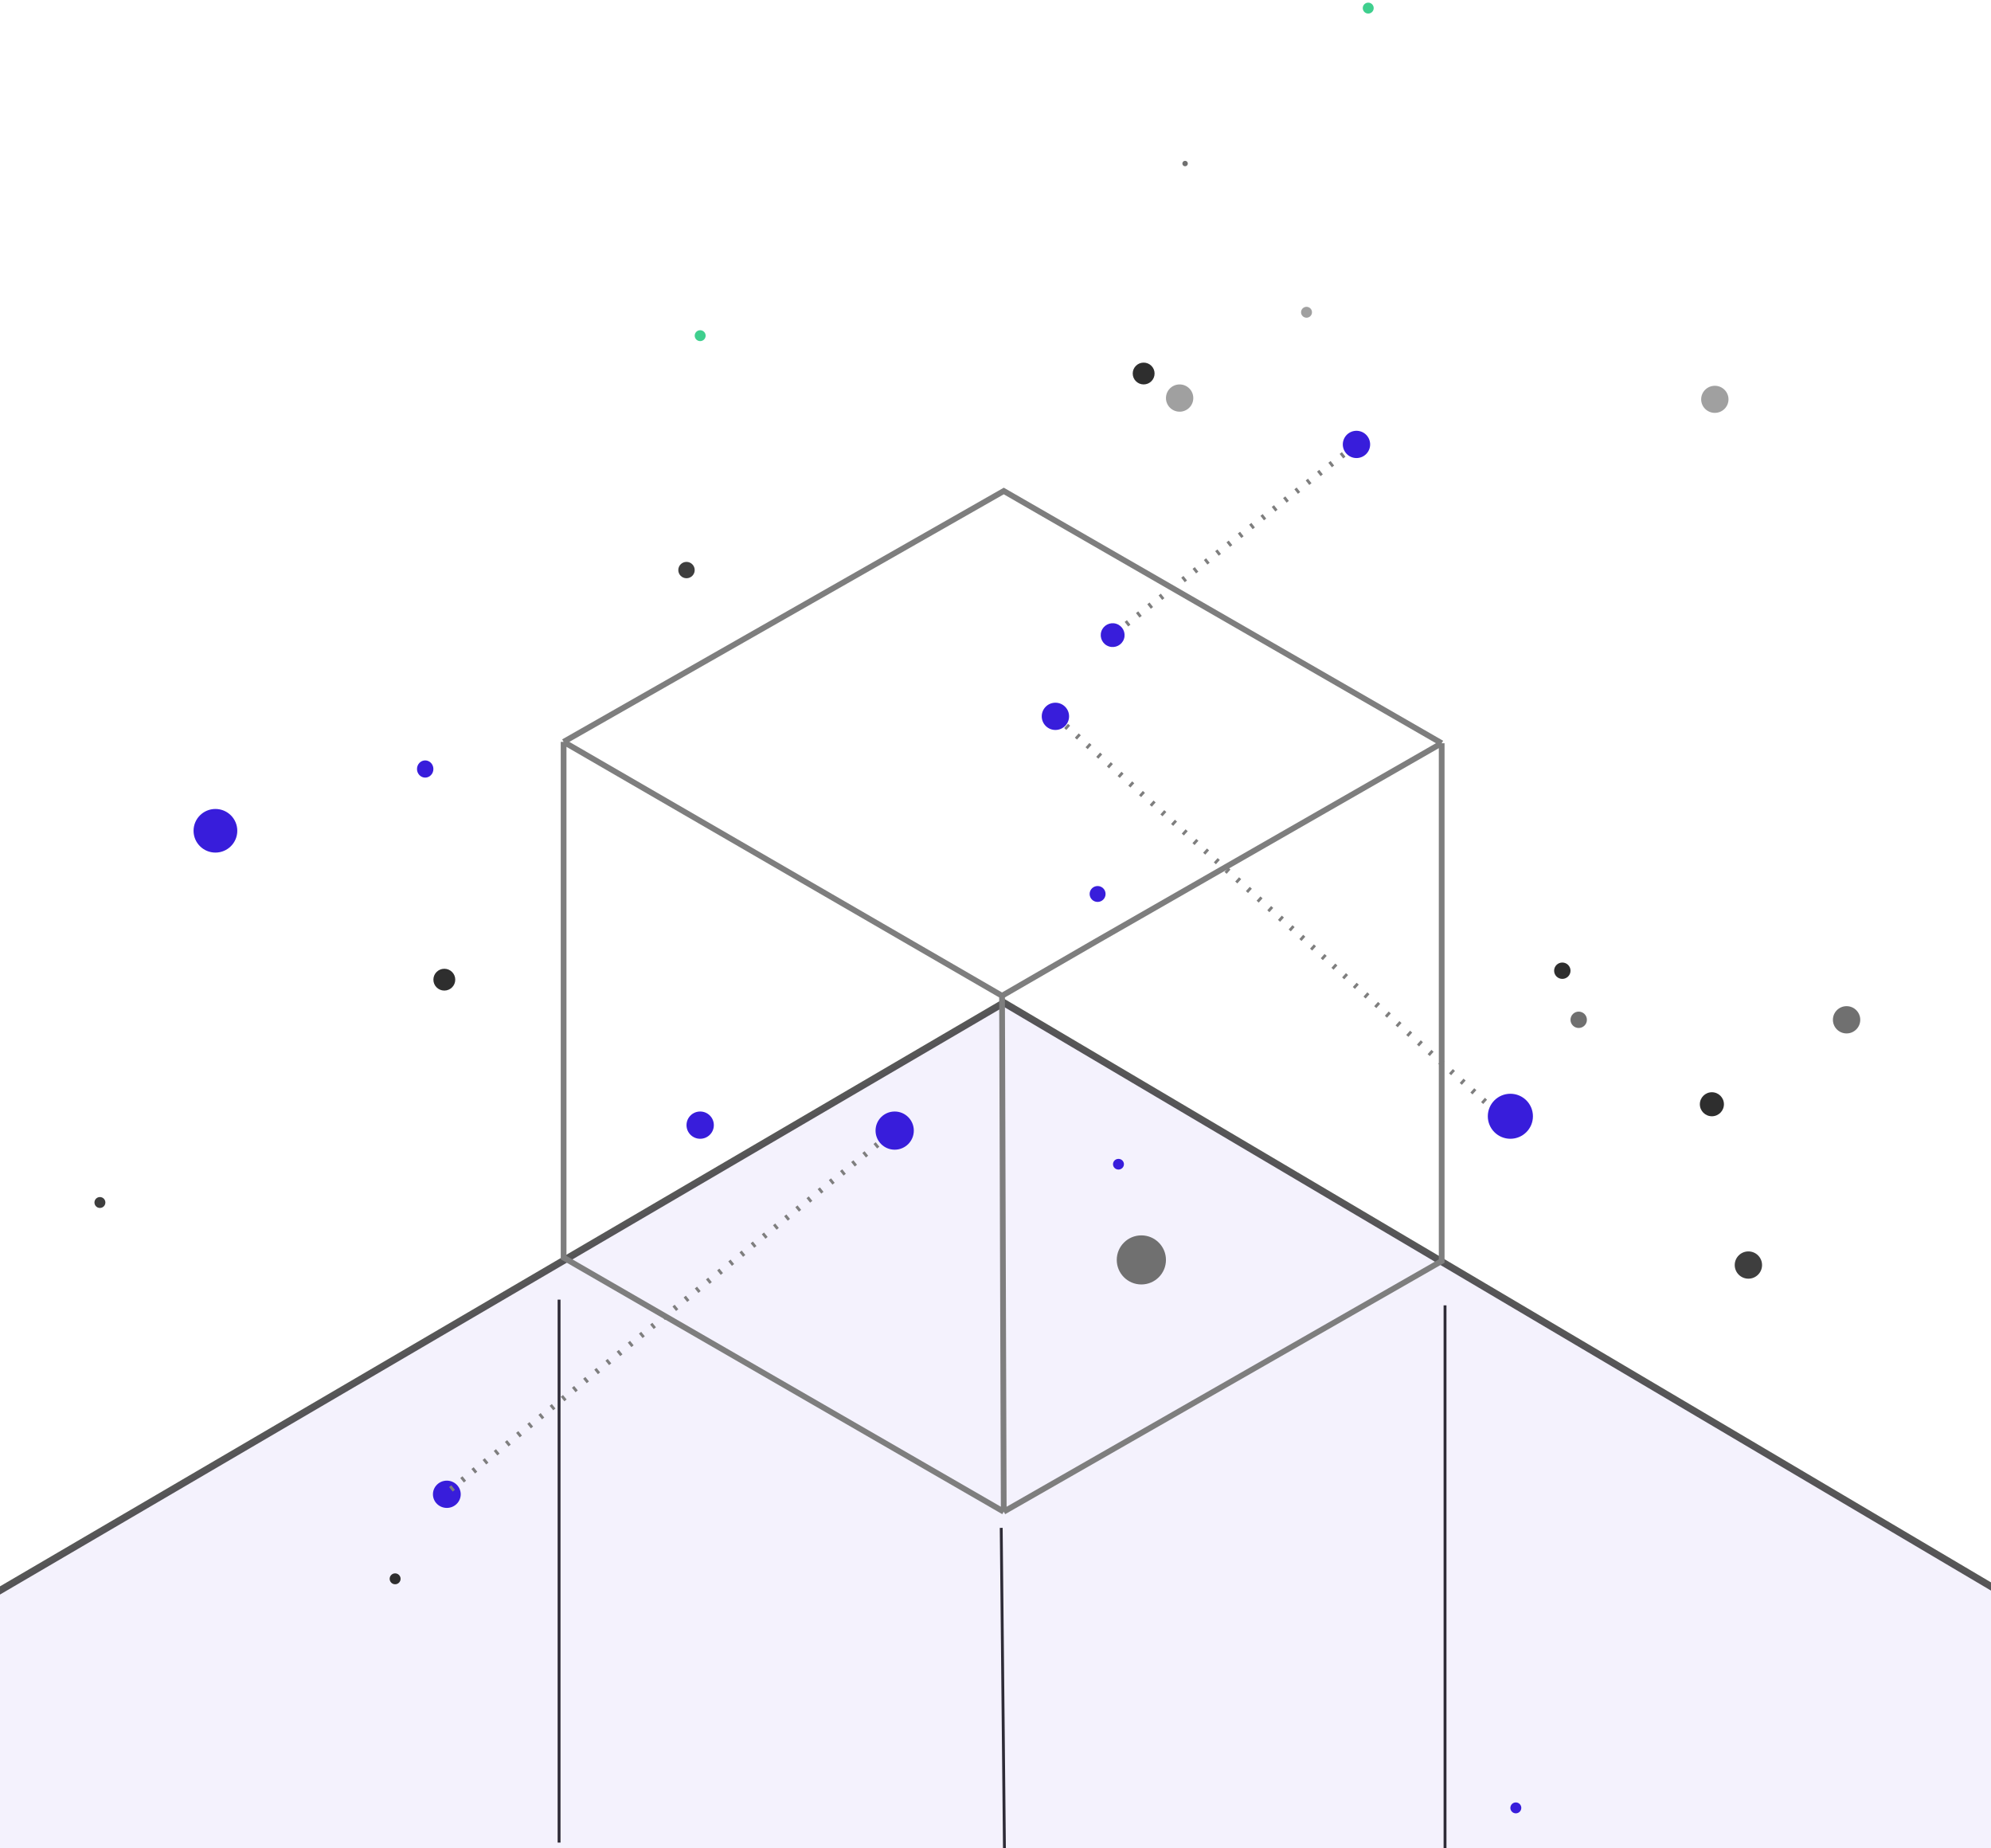 <svg width="348" height="323" viewBox="0 0 348 323" fill="none" xmlns="http://www.w3.org/2000/svg"><path d="M252.572 584.007V228.115" stroke="#2E2E2E" stroke-width="0.502"/><path d="M97.719 322V227.115" stroke="#2E2E2E" stroke-width="0.502"/><path d="M178.652 630.848L175 267" stroke="#2E2E2E" stroke-width="0.502"/><path opacity="0.8" d="M-227.621 411.172L175.463 175.229L578.115 413.301L-227.621 411.172Z" fill="#381DDB" fill-opacity="0.07" stroke="#2E2E2E" stroke-width="1.237"/><path d="M275.936 179.643C276.728 179.643 277.369 179.003 277.369 178.213C277.369 177.423 276.728 176.783 275.936 176.783C275.145 176.783 274.503 177.423 274.503 178.213C274.503 179.003 275.145 179.643 275.936 179.643Z" fill="#707070"/><path d="M299.73 72.151C301.049 72.151 302.118 71.091 302.118 69.784C302.118 68.477 301.049 67.417 299.73 67.417C298.41 67.417 297.341 68.477 297.341 69.784C297.341 71.091 298.41 72.151 299.73 72.151Z" fill="#A0A0A0"/><path d="M322.757 180.596C324.077 180.596 325.146 179.529 325.146 178.213C325.146 176.897 324.077 175.83 322.757 175.83C321.438 175.83 320.368 176.897 320.368 178.213C320.368 179.529 321.438 180.596 322.757 180.596Z" fill="#707070"/><path d="M74.318 135.89C75.109 135.89 75.751 135.216 75.751 134.386C75.751 133.556 75.109 132.883 74.318 132.883C73.526 132.883 72.885 133.556 72.885 134.386C72.885 135.216 73.526 135.89 74.318 135.89Z" fill="#381DDB"/><path d="M228.363 55.523C228.89 55.523 229.318 55.096 229.318 54.57C229.318 54.043 228.89 53.617 228.363 53.617C227.835 53.617 227.407 54.043 227.407 54.57C227.407 55.096 227.835 55.523 228.363 55.523Z" fill="#A0A0A0"/><path d="M199.895 67.18C200.951 67.18 201.806 66.327 201.806 65.274C201.806 64.221 200.951 63.368 199.895 63.368C198.84 63.368 197.984 64.221 197.984 65.274C197.984 66.327 198.84 67.18 199.895 67.18Z" fill="#2E2E2E"/><path d="M195.493 204.384C196.021 204.384 196.448 203.966 196.448 203.45C196.448 202.934 196.021 202.516 195.493 202.516C194.965 202.516 194.537 202.934 194.537 203.45C194.537 203.966 194.965 204.384 195.493 204.384Z" fill="#381DDB"/><path d="M37.653 148.993C39.764 148.993 41.475 147.287 41.475 145.181C41.475 143.076 39.764 141.369 37.653 141.369C35.542 141.369 33.831 143.076 33.831 145.181C33.831 147.287 35.542 148.993 37.653 148.993Z" fill="#381DDB"/><path d="M299.215 195.072C300.378 195.072 301.32 194.132 301.32 192.972C301.32 191.813 300.378 190.872 299.215 190.872C298.052 190.872 297.11 191.813 297.11 192.972C297.11 194.132 298.052 195.072 299.215 195.072Z" fill="#2E2E2E"/><path d="M77.662 173.107C78.717 173.107 79.573 172.254 79.573 171.201C79.573 170.148 78.717 169.295 77.662 169.295C76.606 169.295 75.751 170.148 75.751 171.201C75.751 172.254 76.606 173.107 77.662 173.107Z" fill="#2E2E2E"/><path d="M273.072 171.065C273.863 171.065 274.505 170.425 274.505 169.636C274.505 168.846 273.863 168.206 273.072 168.206C272.28 168.206 271.638 168.846 271.638 169.636C271.638 170.425 272.28 171.065 273.072 171.065Z" fill="#2E2E2E"/><path d="M305.596 223.454C306.915 223.454 307.985 222.387 307.985 221.071C307.985 219.755 306.915 218.688 305.596 218.688C304.277 218.688 303.207 219.755 303.207 221.071C303.207 222.387 304.277 223.454 305.596 223.454Z" fill="#3E3E3E"/><path d="M191.847 157.615C192.616 157.615 193.24 156.993 193.24 156.226C193.24 155.458 192.616 154.836 191.847 154.836C191.077 154.836 190.453 155.458 190.453 156.226C190.453 156.993 191.077 157.615 191.847 157.615Z" fill="#381DDB"/><path d="M199.493 224.463C201.868 224.463 203.793 222.543 203.793 220.174C203.793 217.806 201.868 215.885 199.493 215.885C197.118 215.885 195.193 217.806 195.193 220.174C195.193 222.543 197.118 224.463 199.493 224.463Z" fill="#707070"/><path d="M264.948 316.887C265.476 316.887 265.903 316.46 265.903 315.934C265.903 315.408 265.476 314.981 264.948 314.981C264.42 314.981 263.992 315.408 263.992 315.934C263.992 316.46 264.42 316.887 264.948 316.887Z" fill="#381DDB"/><path d="M119.991 101.05C120.782 101.05 121.424 100.41 121.424 99.621C121.424 98.831 120.782 98.191 119.991 98.191C119.199 98.191 118.557 98.831 118.557 99.621C118.557 100.41 119.199 101.05 119.991 101.05Z" fill="#3E3E3E"/><path d="M69.062 276.856C69.59 276.856 70.018 276.43 70.018 275.903C70.018 275.377 69.59 274.95 69.062 274.95C68.535 274.95 68.107 275.377 68.107 275.903C68.107 276.43 68.535 276.856 69.062 276.856Z" fill="#2E2E2E"/><path d="M207.138 29.057C207.402 29.057 207.617 28.843 207.617 28.58C207.617 28.317 207.402 28.103 207.138 28.103C206.874 28.103 206.66 28.317 206.66 28.58C206.66 28.843 206.874 29.057 207.138 29.057Z" fill="#707070"/><path d="M78.1 263.514C79.442 263.514 80.529 262.447 80.529 261.131C80.529 259.815 79.442 258.748 78.1 258.748C76.759 258.748 75.672 259.815 75.672 261.131C75.672 262.447 76.759 263.514 78.1 263.514Z" fill="#381DDB"/><path d="M206.182 71.945C207.502 71.945 208.571 70.879 208.571 69.563C208.571 68.247 207.502 67.18 206.182 67.18C204.863 67.18 203.794 68.247 203.794 69.563C203.794 70.879 204.863 71.945 206.182 71.945Z" fill="#A0A0A0"/><path d="M17.464 211.095C17.991 211.095 18.419 210.668 18.419 210.141C18.419 209.615 17.991 209.188 17.464 209.188C16.936 209.188 16.508 209.615 16.508 210.141C16.508 210.668 16.936 211.095 17.464 211.095Z" fill="#3E3E3E"/><path d="M122.381 59.612C122.909 59.612 123.337 59.186 123.337 58.659C123.337 58.133 122.909 57.706 122.381 57.706C121.853 57.706 121.426 58.133 121.426 58.659C121.426 59.186 121.853 59.612 122.381 59.612Z" fill="#3FCF8E"/><path d="M239.148 2.37C239.676 2.37 240.104 1.943 240.104 1.416C240.104 0.888 239.676 0.461 239.148 0.461C238.62 0.461 238.193 0.888 238.193 1.416C238.193 1.943 238.62 2.37 239.148 2.37Z" fill="#3FCF8E"/><path d="M251.987 129.88L175.449 85.804L98.509 129.641M251.987 129.88V220.373L175.44 264.173M251.987 129.88L191.471 164.57L175.143 174.014M98.509 129.641V219.765L175.44 264.173M98.509 129.641L175.143 174.014M175.44 264.173L175.143 174.014" stroke="#7E7E7E" stroke-width="1.004"/><path d="M184.468 125.183L260.046 192.972" stroke="#7E7E7E" stroke-width="1.004" stroke-dasharray="0.5 2.01"/><path d="M194.905 110.626L237.094 77.664" stroke="#7E7E7E" stroke-width="1.004" stroke-dasharray="0.5 2.01"/><path d="M184.471 127.565C185.791 127.565 186.86 126.498 186.86 125.182C186.86 123.867 185.791 122.8 184.471 122.8C183.152 122.8 182.083 123.867 182.083 125.182C182.083 126.498 183.152 127.565 184.471 127.565Z" fill="#381DDB"/><path d="M263.993 199.004C266.171 199.004 267.936 197.243 267.936 195.071C267.936 192.899 266.171 191.138 263.993 191.138C261.815 191.138 260.049 192.899 260.049 195.071C260.049 197.243 261.815 199.004 263.993 199.004Z" fill="#381DDB"/><path d="M122.381 199.005C123.7 199.005 124.77 197.938 124.77 196.622C124.77 195.306 123.7 194.24 122.381 194.24C121.062 194.24 119.992 195.306 119.992 196.622C119.992 197.938 121.062 199.005 122.381 199.005Z" fill="#381DDB"/><path d="M193.832 112.968C194.927 113.323 196.104 112.726 196.461 111.634C196.817 110.541 196.218 109.368 195.123 109.012C194.028 108.657 192.852 109.254 192.495 110.346C192.139 111.438 192.737 112.612 193.832 112.968Z" fill="#381DDB"/><path d="M236.355 79.93C237.609 80.337 238.957 79.653 239.366 78.401C239.774 77.15 239.088 75.805 237.834 75.398C236.579 74.991 235.231 75.675 234.823 76.926C234.414 78.177 235.1 79.522 236.355 79.93Z" fill="#381DDB"/><path d="M78.81 260.263L156.378 197.575L78.81 260.263Z" fill="#381DDB"/><path d="M78.81 260.263L156.378 197.575" stroke="#7E7E7E" stroke-width="1.004" stroke-dasharray="0.5 2.01"/><path d="M156.378 200.912C158.225 200.912 159.722 199.418 159.722 197.576C159.722 195.734 158.225 194.24 156.378 194.24C154.531 194.24 153.034 195.734 153.034 197.576C153.034 199.418 154.531 200.912 156.378 200.912Z" fill="#381DDB"/></svg>